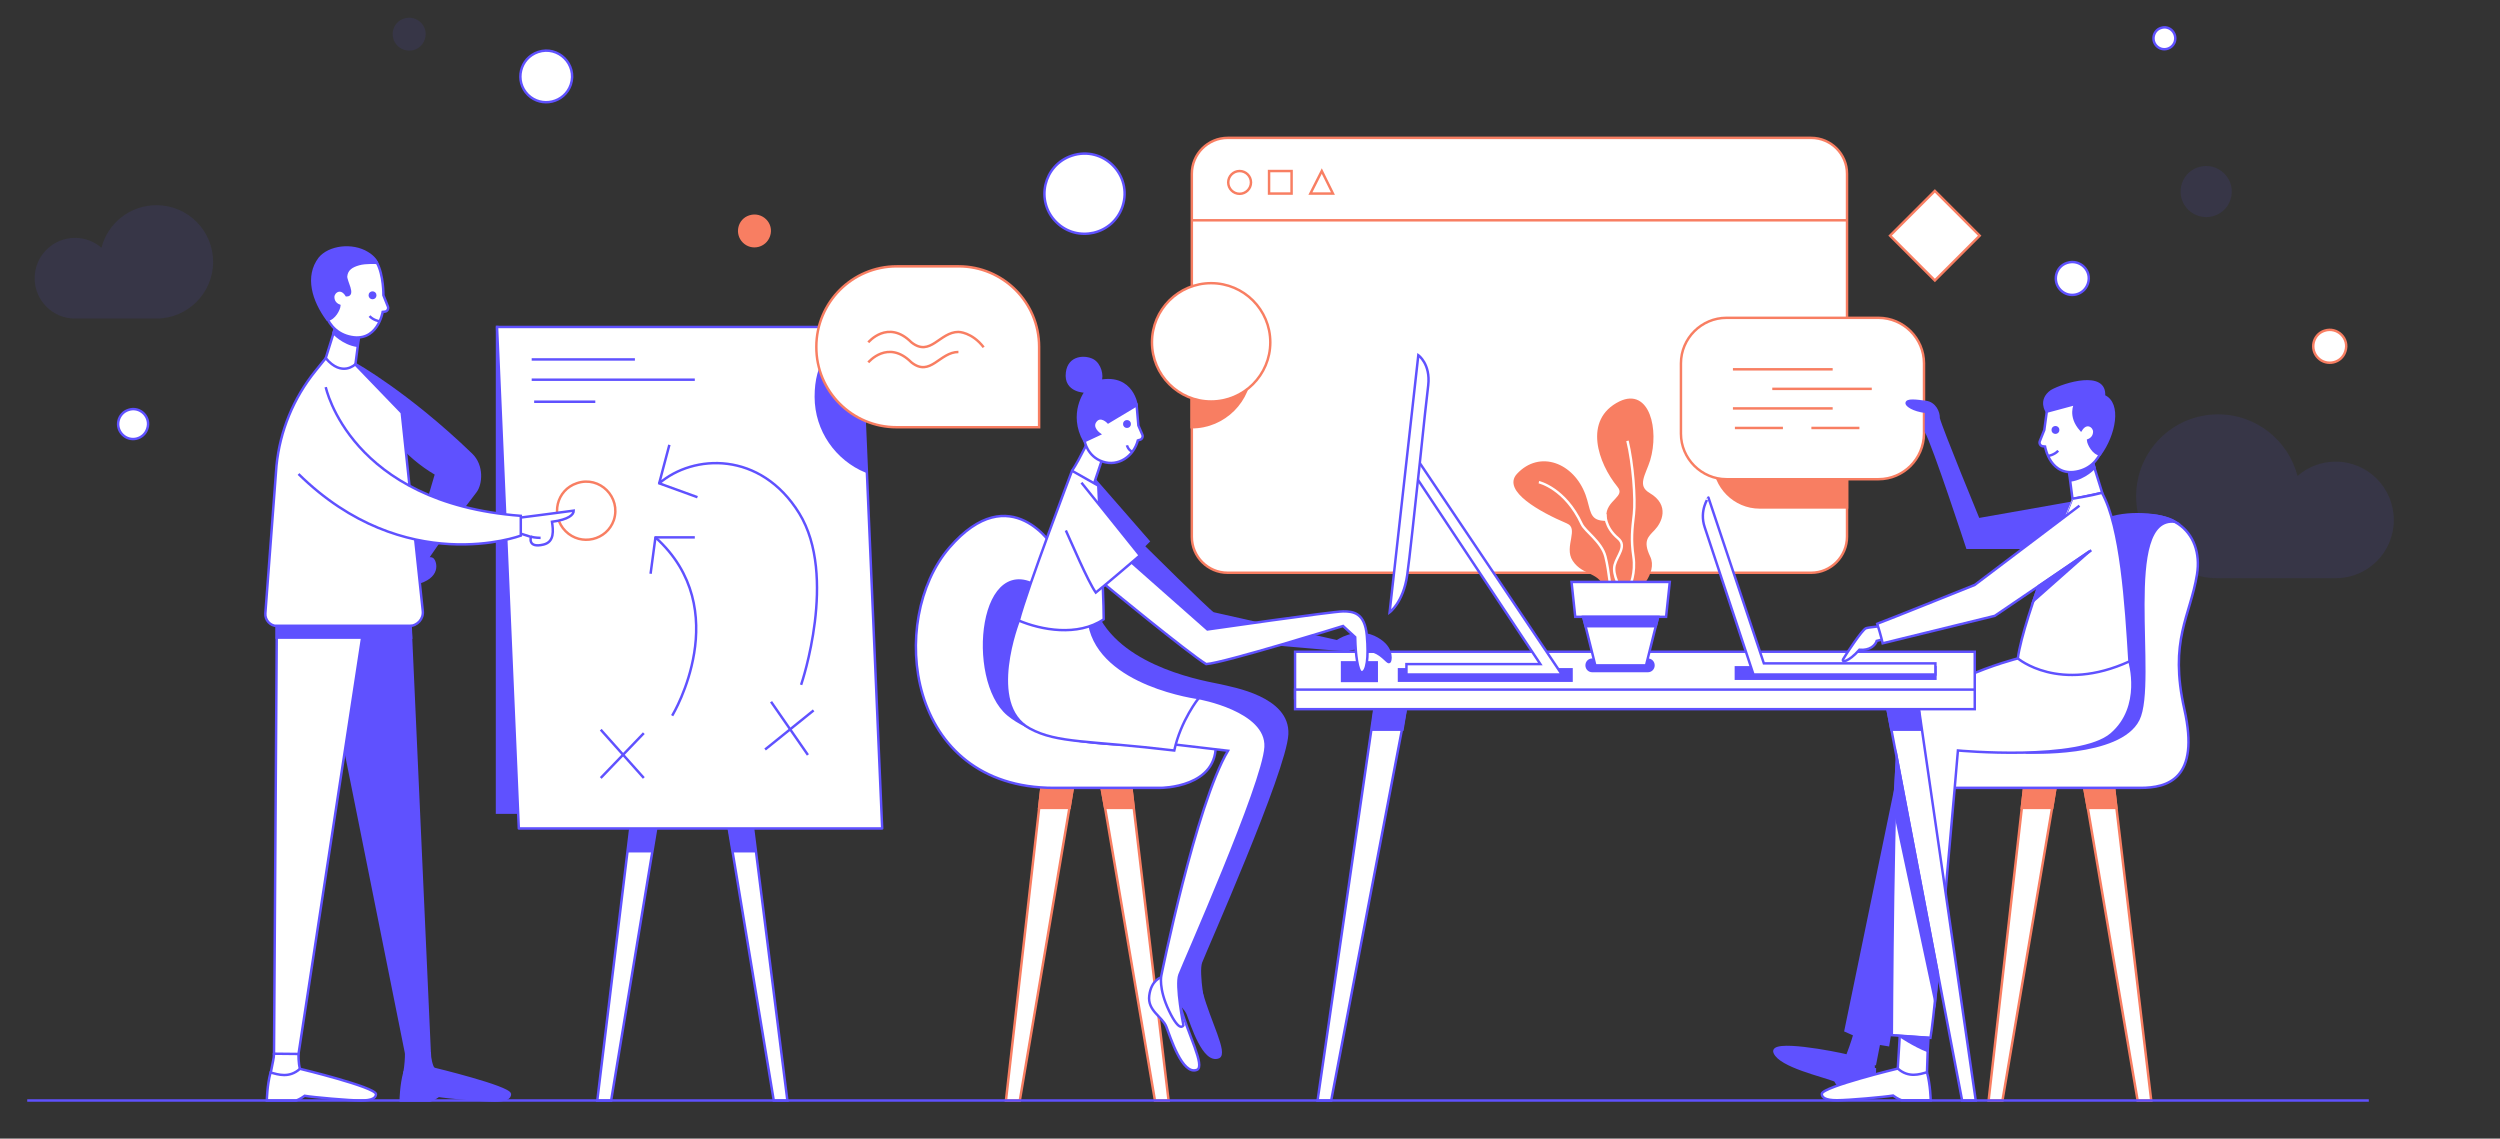 <?xml version="1.0" encoding="utf-8"?>
<!-- Generator: Adobe Illustrator 20.1.0, SVG Export Plug-In . SVG Version: 6.00 Build 0)  -->
<svg version="1.1" id="Слой_1" xmlns="http://www.w3.org/2000/svg" xmlns:xlink="http://www.w3.org/1999/xlink" x="0px" y="0px"
	 viewBox="0 0 1010 460" enable-background="new 0 0 1010 460" xml:space="preserve">
<rect x="0" y="0" width="1010" height="460" fill="#333333" stroke="none"/>
<polygon fill="#5F51FF" stroke="#5F51FF" stroke-miterlimit="10" points="200.8,132.1 200.8,328.3 346,328.3 311.5,145.2 "/>
<g>
	<path fill="#5F51FF" stroke="#5F51FF" stroke-miterlimit="10" d="M129.9,255.1l34.2,170.5l9.5,0L166,256.7
		C164.2,257.4,131.6,255.3,129.9,255.1z"/>
	<polygon fill="#FFFFFF" stroke="#5F51FF" stroke-miterlimit="10" points="261.6,277.3 241.3,444.6 246.9,444.6 274.6,277.3 	"/>
	<polygon fill="#FFFFFF" stroke="#5F51FF" stroke-miterlimit="10" points="297,277.3 318.1,444.6 312.6,444.6 284.9,277.3 	"/>
	<polygon fill="#5F51FF" stroke="#5F51FF" stroke-miterlimit="10" points="256.1,326.5 254.1,343.9 263.2,343.9 266.1,326.8 	"/>
	<polygon fill="#5F51FF" stroke="#5F51FF" stroke-miterlimit="10" points="303.4,331.8 304.8,343.9 296.2,343.9 293.5,328.3 	"/>
	<polygon fill="#FFFFFF" stroke="#5F51FF" stroke-linecap="round" stroke-linejoin="round" stroke-miterlimit="10" points="
		356.4,334.7 209.6,334.7 200.8,132.1 347.7,132.1 	"/>
	<path fill="#FFFFFF" stroke="#5F51FF" stroke-miterlimit="10" d="M120.6,425.8c0,0-0.1,3.8,0.6,6c-2.2,3.8-7.9,7.3-11.8,1.5
		c0.7-3.9,1.3-5.8,1.3-7.6C113,424.5,120.6,425.8,120.6,425.8z"/>
	<path fill="#5F51FF" stroke="#5F51FF" stroke-miterlimit="10" d="M143.6,147.1c0,0,21.2,11.8,46.8,36.5c4.7,4.5,4,12,1.7,15
		c-10,12.9-19.7,27.4-19.7,27.4s1.6-0.9,2.5,0s3.3,7.3-7.3,9.8c-4.4-4.8,4.3-29.1,8.6-44.3c-25-14.5-32.3-43.8-32.3-43.8"/>
	<path fill="#FFFFFF" stroke="#5F51FF" stroke-miterlimit="10" d="M121.2,431.8c0,0,30.2,7.3,30.7,10.2c0,1.5-1.5,2.6-6.1,2.6
		c-4.6,0-19.3-1.3-22.7-1.9c-1.9,1.4-3.4,1.9-3.4,1.9h-11.9c0,0,0.1-6.2,1.5-11.3C112.4,434.1,116.8,435.7,121.2,431.8z"/>
	<path fill="#FFFFFF" stroke="#5F51FF" stroke-linecap="square" stroke-linejoin="bevel" stroke-miterlimit="10" d="M271.8,288.7
		c0,0,25.4-42.4-7-71.6l-1.9,14.2"/>
	
		<line fill="#FFFFFF" stroke="#5F51FF" stroke-linecap="square" stroke-linejoin="bevel" stroke-miterlimit="10" x1="264.9" y1="217.1" x2="280.2" y2="217.1"/>
	<path fill="none" stroke="#5F51FF" stroke-linecap="square" stroke-linejoin="bevel" stroke-miterlimit="10" d="M270.3,180.2
		l-4,15.1c13.8-11.9,41-13.2,56.6,12.1s0.9,68.8,0.9,68.8"/>
	
		<line fill="none" stroke="#5F51FF" stroke-linecap="square" stroke-linejoin="bevel" stroke-miterlimit="10" x1="281.3" y1="200.7" x2="266.4" y2="195.3"/>
	<path fill="#FFFFFF" stroke="#F87E62" stroke-miterlimit="10" d="M228.5,214.6L228.5,214.6c-6.2-6.2-3.7-16.7,4.6-19.4l0,0
		c9.2-3.1,17.9,5.7,14.9,14.9l0,0C245.2,218.3,234.7,220.8,228.5,214.6z"/>
	<polygon fill="#FFFFFF" stroke="#5F51FF" stroke-miterlimit="10" points="136,130.6 131.6,144.7 135.6,166.8 143.6,147.1 
		145.4,133.3 	"/>
	<path fill="#5F51FF" stroke="#5F51FF" stroke-miterlimit="10" d="M134.7,134.5c0,0,3.8,4.3,9.6,5.2c0.5-2.8,0.7-4.6,0.7-4.6
		l-9.4-3.4L134.7,134.5z"/>
	<path fill="#FFFFFF" stroke="#5F51FF" stroke-miterlimit="10" d="M152.3,106.2c2.7,4.9,2.6,13.1,2.6,13.1l1.8,4.5
		c0.4,0.9-0.2,2-1.2,2.1l-0.9,0.1c0,0-2.1,12.9-13.7,9.9c-11.6-3-10.9-17.7-10.9-17.7s1.9-10,9.4-11.8
		C142.9,105.7,149.7,101.3,152.3,106.2z"/>
	<path fill="#5F51FF" stroke="#5F51FF" stroke-miterlimit="10" d="M152.3,106.2c0,0-0.8-2.2-3.9-4c-6.2-3.8-15.5-2.5-19.3,2.2
		c-5.5,7.3-2.6,16.9,3.2,24.8c2.8-0.4,4.7-4.3,4.8-5.7c-1.6-0.6-2.5-1.9-2.5-3.5c0-2.1,3.1-4.4,5.4-0.7c3.4,0-0.4-5.7-0.2-7.7
		c0.3-2.9,2.4-4.1,5.2-4.9S152.3,106.2,152.3,106.2z"/>
	<circle fill="#5F51FF" stroke="#5F51FF" stroke-miterlimit="10" cx="150.5" cy="119.3" r="1.1"/>
	<path fill="#FFFFFF" stroke="#5F51FF" stroke-miterlimit="10" d="M153.3,129.8c0,0-2.5-0.4-4-2.1"/>
	<polygon fill="#FFFFFF" stroke="#5F51FF" stroke-miterlimit="10" points="165.4,241.7 111.9,241.7 110.7,425.7 120.6,425.8 
		146.4,257 	"/>
	<path fill="#FFFFFF" stroke="#5F51FF" stroke-miterlimit="10" d="M131.6,144.7l-4.2,5.2c-8.8,10.9-14.3,24.2-15.7,38.2l-4.5,59.7
		c-0.2,2.7,2,5.1,4.7,5.1h53.4c3.3,0,5.9-2.9,5.5-6.1l-8.5-80.1l-18.8-19.5C143.6,147.1,138.2,152.6,131.6,144.7z"/>
	<path fill="#FFFFFF" stroke="#5F51FF" stroke-miterlimit="10" d="M209.5,209.2c0,0,15.8-2,22.3-2.9c0,1.6-2,3.6-8.8,4.5
		c0.5,3.4,1.1,8.1-3.4,9.2c-6.6,1.6-5.1-3.1-5.1-3.1l-5-1.6V209.2z"/>
	<path fill="#FFFFFF" stroke="#5F51FF" stroke-miterlimit="10" d="M131.6,156.4c0,0,9.8,46.8,78.8,52c0,8,0,8,0,8
		s-46.8,17.4-89.8-24.9"/>
	<path fill="#FFFFFF" stroke="#5F51FF" stroke-miterlimit="10" d="M218.4,217.3c0,0-2.4,0-4-0.5"/>
	<polygon fill="#5F51FF" stroke="#5F51FF" stroke-miterlimit="10" points="111.8,257.6 166.1,257.6 165.9,252.9 111.8,252.9 	"/>
	<path fill="#5F51FF" stroke="#5F51FF" stroke-miterlimit="10" d="M173.6,425.5c0,1.8,0.7,5.3,1.6,6.3c-2.2,3.8-8,8.1-11.9,2.3
		c0.7-3.9,0.8-6.7,0.8-8.5C166.4,424.3,173.6,425.5,173.6,425.5z"/>
	<path fill="#5F51FF" stroke="#5F51FF" stroke-miterlimit="10" d="M175.3,431.8c0,0,30.2,7.3,30.7,10.2c0,1.5-1.5,2.6-6.1,2.6
		c-4.6,0-19.3-1.3-22.7-1.9c-1.9,1.4-3.4,1.9-3.4,1.9h-11.9c0,0,0.1-6.2,1.5-11.3C166.5,434.1,170.9,435.7,175.3,431.8z"/>
	<line fill="#FFFFFF" stroke="#5F51FF" stroke-miterlimit="10" x1="242.7" y1="294.8" x2="260.1" y2="314.3"/>
	<line fill="#FFFFFF" stroke="#5F51FF" stroke-miterlimit="10" x1="260.1" y1="296.2" x2="242.7" y2="314.3"/>
	<line fill="#FFFFFF" stroke="#5F51FF" stroke-miterlimit="10" x1="311.5" y1="283.5" x2="326.4" y2="305"/>
	<line fill="#FFFFFF" stroke="#5F51FF" stroke-miterlimit="10" x1="328.7" y1="287" x2="309.1" y2="302.8"/>
	
		<line fill="none" stroke="#5F51FF" stroke-linecap="square" stroke-linejoin="bevel" stroke-miterlimit="10" x1="215.3" y1="145.2" x2="256" y2="145.2"/>
	
		<line fill="none" stroke="#5F51FF" stroke-linecap="square" stroke-linejoin="bevel" stroke-miterlimit="10" x1="216.3" y1="162.3" x2="240" y2="162.3"/>
	
		<line fill="none" stroke="#5F51FF" stroke-linecap="square" stroke-linejoin="bevel" stroke-miterlimit="10" x1="215.3" y1="153.4" x2="280.2" y2="153.4"/>
</g>
<path opacity="0.1" fill="#5F51FF" d="M943.6,186.5c-5.9,0-11.3,2.2-15.4,5.8c-3.7-14.3-16.6-24.9-32.1-24.9
	c-18.3,0-33.1,14.8-33.1,33.1s14.8,33.1,33.1,33.1c8.1,0,26,0,47.5,0c13,0,23.5-10.5,23.5-23.5C967.1,197.1,956.6,186.5,943.6,186.5
	z"/>
<path opacity="0.1" fill="#5F51FF" d="M30.3,96.1c4.1,0,7.8,1.5,10.7,4c2.5-9.9,11.5-17.2,22.2-17.2c12.7,0,22.9,10.3,22.9,22.9
	s-10.3,22.9-22.9,22.9c-5.6,0-18,0-32.9,0c-9,0-16.3-7.3-16.3-16.3C14,103.4,21.3,96.1,30.3,96.1z"/>
<rect x="769" y="82.3" transform="matrix(0.707 -0.707 0.707 0.707 161.716 580.709)" fill="#FFFFFF" stroke="#F87E62" stroke-miterlimit="10" width="25.6" height="25.6"/>
<path fill="#FFFFFF" stroke="#F87E62" stroke-miterlimit="10" d="M731.7,231.4H496c-8,0-14.5-6.5-14.5-14.5V70.2
	c0-8,6.5-14.5,14.5-14.5h235.7c8,0,14.5,6.5,14.5,14.5v146.6C746.2,224.8,739.7,231.4,731.7,231.4z"/>
<path fill="#F87E62" stroke="#F87E62" stroke-miterlimit="10" d="M746.2,205h-35.3c-10.1,0-18.4-8.3-18.4-18.4v-28.4
	c0-10.1,8.3-18.4,18.4-18.4h35.3V205z"/>
<path fill="#5F51FF" stroke="#5F51FF" stroke-miterlimit="10" d="M347.3,134.1c-11.9,4.8-17.7,12.6-17.7,26.2v0
	c0,13.6,8.4,25.3,20.3,30.2L347.3,134.1z"/>
<path fill="#FFFFFF" stroke="#F87E62" stroke-miterlimit="10" d="M758.9,193.6h-61.4c-10.1,0-18.4-8.3-18.4-18.4v-28.4
	c0-10.1,8.3-18.4,18.4-18.4h61.4c10.1,0,18.4,8.3,18.4,18.4v28.4C777.2,185.4,769,193.6,758.9,193.6z"/>
<path fill="#FFFFFF" stroke="#F87E62" stroke-miterlimit="10" d="M362.2,172.6h57.6v-32.5c0-18-14.6-32.5-32.5-32.5h-25
	c-18,0-32.5,14.6-32.5,32.5v0C329.7,158.1,344.3,172.6,362.2,172.6z"/>
<polygon fill="#FFFFFF" stroke="#F87E62" stroke-miterlimit="10" points="818.2,314.3 803.4,444.6 809,444.6 831.1,314.3 "/>
<polygon fill="#FFFFFF" stroke="#F87E62" stroke-miterlimit="10" points="853.6,314.3 869.1,444.6 863.6,444.6 841.4,314.3 "/>
<polygon fill="#F87E62" stroke="#F87E62" stroke-miterlimit="10" points="818.2,314.3 816.8,326.4 829.1,326.4 830.8,315.8 "/>
<polygon fill="#F87E62" stroke="#F87E62" stroke-miterlimit="10" points="853.6,314.3 855,326.4 843.5,326.4 841.4,315.1 "/>
<path fill="#5F51FF" stroke="#5F51FF" stroke-miterlimit="10" d="M837.8,203l-38.5,6.8c0,0-14.9-36.2-16.1-40.8
	c0.1-2.6-1.6-6.1-5.1-6.6c-3.8-0.5-8-1.1-7.8,0.6c0.1,0.7,2.3,2.7,7.8,3.4c0,2.3,0,4.6,0,8c3,5.1,16.7,46.9,16.7,46.9h38L837.8,203z
	"/>
<path fill="#5F51FF" stroke="#5F51FF" stroke-miterlimit="10" d="M755.1,441.5c0,0-10.3,2.1-13.7-5c-5.1-2-22.1-5.8-24.4-11.2
	c-2.4-5.3,24.5,0,29.3,1.2c2-5.2,2.9-8.5,2.9-8.5l-3.6-1.6l24.5-118.7l9.6,18.2l-16.9,106.3l-3.7-0.6l-1.7,8.7
	C757.4,430.2,758,437.6,755.1,441.5z"/>
<path fill="#FFFFFF" stroke="#5F51FF" stroke-miterlimit="10" d="M787.9,318.3c0,0,65.7,0,76.8,0c11.1,0,24.1-3.6,17.8-31.7
	c-6.3-28.1,2.4-37.6,5.1-54.6s-10.6-30.4-37.2-20.6c-3.2,32.8-36,75.2-36,75.2L784,298L787.9,318.3z"/>
<path fill="#FFFFFF" stroke="#5F51FF" stroke-miterlimit="10" d="M767.7,415.3l-1,16.4c0,0,0.6,5.8,5.1,6.3s6.7-4.8,6.7-4.8
	l0.6-17.9H767.7z"/>
<path fill="#5F51FF" stroke="#5F51FF" stroke-miterlimit="10" d="M819,304c0,0,37.4,1.8,44.9-13.3s-7.1-82.7,14.9-79.9
	c-5.2-3.2-20.1-4.6-28.7-0.6C848.8,219.9,819,304,819,304z"/>
<path fill="#FFFFFF" stroke="#5F51FF" stroke-miterlimit="10" d="M766.7,431.7c0,0-30.2,7.3-30.7,10.2c0,1.5,1.5,2.6,6.1,2.6
	c4.6,0,19.3-1.3,22.7-1.9c1.9,1.4,3.4,1.9,3.4,1.9H780c0,0-0.1-6.2-1.5-11.3C775.5,434,771.1,435.6,766.7,431.7z"/>
<path fill="#FFFFFF" stroke="#5F51FF" stroke-miterlimit="10" d="M815.2,266c0,0-41,10.3-47.9,29.8c-2.6,13.7-3,122.4-3,122.4
	s7.1,0.5,15.6,1.1c2.4-13.2,11.1-116.1,11.1-116.1s49.1,4.5,62-6.6c12.9-11.1,7.3-29.4,7.3-29.4L815.2,266z"/>
<polygon fill="#FFFFFF" stroke="#5F51FF" stroke-miterlimit="10" points="774.7,282.6 798.2,444.6 792.7,444.6 761.8,282.6 "/>
<polygon fill="#5F51FF" stroke="#5F51FF" stroke-miterlimit="10" points="774.7,282.6 776.1,294.8 764.1,294.8 762.1,284.2 "/>
<polygon fill="#FFFFFF" stroke="#5F51FF" stroke-miterlimit="10" points="555.8,282.6 532.3,444.6 537.8,444.6 568.7,282.6 "/>
<polygon fill="#5F51FF" stroke="#5F51FF" stroke-miterlimit="10" points="555.8,282.6 554.4,294.8 566.6,294.8 568.3,284.2 "/>
<polygon fill="#FFFFFF" stroke="#5F51FF" stroke-miterlimit="10" points="844.9,185 849.3,199.1 837.3,201.6 835.5,187.7 "/>
<polygon fill="#FFFFFF" stroke="#F87E62" stroke-miterlimit="10" points="421.2,314.3 406.4,444.6 412,444.6 434.1,314.3 "/>
<polygon fill="#FFFFFF" stroke="#F87E62" stroke-miterlimit="10" points="456.6,314.3 472.1,444.6 466.6,444.6 444.4,314.3 "/>
<rect x="523.2" y="263.3" fill="#FFFFFF" stroke="#5F51FF" stroke-miterlimit="10" width="274.6" height="18.7"/>
<rect x="523.2" y="278.6" fill="#FFFFFF" stroke="#5F51FF" stroke-miterlimit="10" width="274.6" height="7.9"/>
<path fill="#5F51FF" stroke="#5F51FF" stroke-miterlimit="10" d="M442.8,194.4l21.2,24.3l-2,2c0,0,25.9,25.7,28.1,27.1
	c12.7,2.9,50.1,11.3,50.1,11.3s7.2-5.2,14.8-1.8c7.6,3.5,7,8.9,6.5,9.9c-0.5,1-1.3-0.6-4-2.6c-2.7-2-9.1-3.6-12.9-2
	c-4.3,0.1-53.5-4.6-53.5-4.6l-36.7-24.3c0,0-11.4-12.1-14.8-23.7C437.9,204.1,442.3,197.1,442.8,194.4z"/>
<rect x="542.2" y="267.6" fill="#5F51FF" stroke="#5F51FF" stroke-miterlimit="10" width="14" height="7.5"/>
<path fill="#FFFFFF" stroke="#5F51FF" stroke-linecap="round" stroke-linejoin="round" stroke-miterlimit="10" d="M447.1,180.1
	l-5.2,15.5c0,0-3,1-8.8-5.4c3.3-4.9,7.8-14.7,7.8-14.7L447.1,180.1z"/>
<path fill="#5F51FF" stroke="#5F51FF" stroke-miterlimit="10" d="M459.2,163.8c0,0-1.6-12.3-14.7-9.9c1-1.9,0-6.8-3.1-8.4
	s-9.5-1.5-10.3,5c-1,7.8,7.6,7.7,7.6,7.7s-6.8,8.8-0.6,20C447.4,177.7,459.2,163.8,459.2,163.8z"/>
<polygon fill="#F87E62" stroke="#F87E62" stroke-miterlimit="10" points="421.2,314.3 419.8,326.4 432.1,326.4 433.8,315.8 "/>
<polygon fill="#F87E62" stroke="#F87E62" stroke-miterlimit="10" points="456.6,314.3 458,326.4 446.5,326.4 444.4,315.1 "/>
<path fill="#FFFFFF" stroke="#5F51FF" stroke-miterlimit="10" d="M425.8,221.3c0,0-17.4-28.9-42.3,0c-24.9,28.9-17.8,97,42.3,97
	c30.3,0,43.1,0,43.1,0s23.7,0,22.2-18.6c-8.8-11.3-35.6-13.1-35.6-13.1L425.8,221.3z"/>
<path fill="#FFFFFF" stroke="#5F51FF" stroke-miterlimit="10" d="M438.2,178.2c0,0,1,6.2,7.3,8.3c6.3,2.1,12.5-2.1,14.2-8.6
	c0.2-0.1,0.5-0.1,0.8-0.2c0.9-0.2,1.4-1.3,1-2.1l-1.6-3.7l-0.7-8.2l-11.5,6.9c0,0-3-3.2-5.1-0.5c-2.1,2.7,1.6,5.3,1.6,5.3
	L438.2,178.2z"/>
<path fill="#5F51FF" stroke="#5F51FF" stroke-miterlimit="10" d="M462.9,300.8c0,0-38.7,1.9-55.6-12.1c-16.9-14-11.5-68.5,13.7-50.6
	C421.8,273.9,462.9,300.8,462.9,300.8z"/>
<path fill="#FFFFFF" stroke="#5F51FF" stroke-miterlimit="10" d="M469,394.9c0,0-3.9,1.1-4.7,7.3s5.3,8.5,6.9,12.6
	c1.6,4,6.4,19.8,12.4,17.4c3.4-1.5-3.8-14.6-6.8-25.9C473.7,395,469,394.9,469,394.9z"/>
<path fill="#5F51FF" stroke="#5F51FF" stroke-miterlimit="10" d="M477.7,389.8c0,0-3.9,1.1-4.7,7.3s5.3,8.5,6.9,12.6
	s6.4,19.8,12.4,17.4c3.4-1.5-3.8-14.6-6.8-25.9C482.4,389.9,477.7,389.8,477.7,389.8z"/>
<path fill="#5F51FF" stroke="#5F51FF" stroke-miterlimit="10" d="M492.9,276.9c4.9,1.2,27.9,4.9,27.1,19.8
	c-0.8,14.8-33.2,87.7-34.8,92s1.6,20.4,1.6,20.4s-1.4,3.4-5.8-5.8s-3.1-14.4-3.1-14.4s13.9-68.8,26.9-90.7
	c-9.9-1.2-76.1-12.5-76.1-12.5s2.6-35.5,14.5-37.1C453.9,270.6,488,275.8,492.9,276.9z"/>
<path fill="#FFFFFF" stroke="#5F51FF" stroke-miterlimit="10" d="M484.2,282c0,0,27.9,4.9,27.1,19.8c-0.8,14.8-33.2,87.7-34.8,92
	s1.6,20.4,1.6,20.4s-1.4,3.4-5.8-5.8s-3.1-14.4-3.1-14.4s13.9-68.8,26.9-90.7c-9.9-1.2-23.9-2.8-23.9-2.8S475.7,283.4,484.2,282z"/>
<path fill="#FFFFFF" stroke="#5F51FF" stroke-miterlimit="10" d="M411.6,250.7c0,0-13.4,34,4.4,43.6c11.3,6.1,23.3,4.7,58.4,8.9
	c2.6-12.1,9.9-21.2,9.9-21.2s-39.6-5.1-44.2-29.7C432.3,254.3,411.6,250.7,411.6,250.7z"/>
<path fill="#FFFFFF" stroke="#5F51FF" stroke-linecap="round" stroke-linejoin="round" stroke-miterlimit="10" d="M433.1,190.2
	c0,0-18.2,47.7-21.5,60.5c9,3.8,23.7,6.6,34.3-0.5c0-10.3-2.2-54-2.2-54L433.1,190.2z"/>
<path fill="#5F51FF" stroke="#5F51FF" stroke-miterlimit="10" d="M846.2,188.9c0,0-3.8,4.3-9.6,5.2c-0.5-2.8-0.7-4.6-0.7-4.6
	l9.4-3.4L846.2,188.9z"/>
<rect x="565.2" y="270.4" fill="#5F51FF" stroke="#5F51FF" stroke-miterlimit="10" width="69.7" height="4.6"/>
<path fill="#FFFFFF" stroke="#5F51FF" stroke-miterlimit="10" d="M455.3,225.6l32.5,28.7c0,0,50.7-7.3,54.8-7.3s8.8,0.5,9.6,9.8
	c0.8,9.2-0.1,14.6-2,14.8c-1.8,0.1-2.5-8.4-2.6-11.3c-0.1-2.9-0.1-2.9-0.1-2.9l-4.9-4.5c0,0-48,14.9-55.3,15.4
	c-7-4.2-42.6-33.5-42.6-33.5L455.3,225.6z"/>
<polygon fill="#FFFFFF" stroke="#5F51FF" stroke-miterlimit="10" points="631,272.5 572.2,185 571.1,191.2 622.3,268.3 568.2,268.3 
	568.2,272.5 "/>
<path fill="#FFFFFF" stroke="#5F51FF" stroke-miterlimit="10" d="M762,252.8c0,0-6.6,0.5-8.1,1c-1.5,0.4-8.2,10.7-9.2,12.4
	s2.1,1.3,6.5-3.7c4.3,0.4,6.5-1.9,7-3.6c1.6-0.5,4.7-0.8,4.7-0.8L762,252.8z"/>
<path fill="#FFFFFF" stroke="#5F51FF" stroke-miterlimit="10" d="M815.2,266c0,0,16.6,14.2,45.1,1.2c-1.4-23.3-3.4-54.2-11.1-68.1
	c-4.4,1.2-12,2.4-12,2.4S817.4,249,815.2,266z"/>
<path fill="#FFFFFF" stroke="#5F51FF" stroke-miterlimit="10" d="M430.6,214.3c2.2,4.7,8.7,20.2,12.1,25.1c4.8-3.8,17.8-15,17.8-15
	L436.9,195"/>
<path fill="#FFFFFF" stroke="#5F51FF" stroke-miterlimit="10" d="M573,143.5l-11.6,103.9c0,0,5.5-4,7.1-15
	c0.9-6.2,3.1-26.9,5.1-45.4c1.5-14.4,2.9-27.5,3.4-31.3C578,147,573,143.5,573,143.5z"/>
<rect x="701.3" y="269.6" fill="#5F51FF" stroke="#5F51FF" stroke-miterlimit="10" width="80.6" height="4.6"/>
<path fill="#FFFFFF" stroke="#5F51FF" stroke-miterlimit="10" d="M840.1,204.3l-42.3,32c0,0-35,14.1-39.4,15.7
	c1.6,5.1,2.2,7.9,2.2,7.9l45.3-11.1l39-26.5"/>
<path fill="#FFFFFF" stroke="#5F51FF" stroke-miterlimit="10" d="M826.9,166.3l-1,7.4l-1.8,4.5c-0.4,0.9,0.2,2,1.2,2.1l0.9,0.1
	c0,0,2.1,12.9,13.7,9.9s10.9-17.7,10.9-17.7s-1.9-10-9.4-11.8C838,160.1,829,160.8,826.9,166.3z"/>
<path fill="#FFFFFF" stroke="#5F51FF" stroke-miterlimit="10" d="M688.7,213c2.3,6.9,19.7,59.5,19.7,59.5h73.5V268l-69.3,0l-22.4-67
	C690.2,201,686.4,206.2,688.7,213z"/>
<path fill="#5F51FF" stroke="#5F51FF" stroke-miterlimit="10" d="M826.9,166.3c0,0-3.2-4.7,1.9-8.3c5.3-3,22-8,21.2,2
	c6.8,3,4.2,15.7-1.6,23.6c-2.8-0.4-4.7-4.3-4.8-5.7c1.6-0.6,2.5-1.9,2.5-3.5c0-2.1-3.1-4.4-5.4-0.7c-5-5.6-2.3-10.5-2.3-10.5
	L826.9,166.3z"/>
<line fill="#5F51FF" stroke="#5F51FF" stroke-miterlimit="10" x1="11" y1="444.6" x2="957" y2="444.6"/>
<circle fill="#FFFFFF" stroke="#F87E62" stroke-miterlimit="10" cx="500.8" cy="73.7" r="4.6"/>
<rect x="512.7" y="69.1" fill="#FFFFFF" stroke="#F87E62" stroke-miterlimit="10" width="9.1" height="9.1"/>
<path fill="#5F51FF" stroke="#5F51FF" stroke-miterlimit="10" d="M665.7,271.1h-22.4c-1.3,0-2.3-1-2.3-2.3l0,0c0-1.3,1-2.3,2.3-2.3
	h22.4c1.3,0,2.3,1,2.3,2.3l0,0C668,270.1,667,271.1,665.7,271.1z"/>
<polygon fill="#FFFFFF" stroke="#F87E62" stroke-miterlimit="10" points="538.5,78.2 529.4,78.2 534,69.1 "/>
<path fill="#F87E62" stroke="#F87E62" stroke-miterlimit="10" d="M660.6,239.4c0,0,8.8-7.9,5.6-14.4c-3.1-6.5-0.8-8.4,1.9-11.2
	s6.1-9.5-1.9-14.2c-5.6-3.3-1.8-8,0-13.8c3.6-12.1-0.2-28.7-11.7-23.2c-14.5,7.1-8.3,24.4-0.7,33.7c3.9,4.7-4.9,6.1-4.3,12.5
	c0.6,7.3,6.7,7.6,4.7,15.4C652,232.6,652.9,234.5,660.6,239.4z"/>
<path fill="#F87E62" stroke="#F87E62" stroke-miterlimit="10" d="M661.4,248.8c0,0,4.1-11.1-1.7-15.4c-5.8-4.3-4.6-7-3.6-10.8
	c1-3.7,1-11.3-8.2-11.7c-6.5-0.3-5.7-5.1-7.8-10.8c-4.6-12.6-18-17.9-26.9-8.3c-5.7,6.2,8.9,14.5,20,19.2c5.6,2.4-1,9.9,2.6,15.3
	c4,6.1,11.1,4.1,12.9,11.9C650.6,246.7,652.3,248,661.4,248.8z"/>
<path fill="none" stroke="#FFFFFF" stroke-miterlimit="10" d="M648.6,207.7c0,0-0.5,5.1,5.1,9.8c3.7,3.1-0.4,6.9-1.4,10.8
	c-1,4,2.5,9.6,2.5,9.6"/>
<path fill="none" stroke="#FFFFFF" stroke-miterlimit="10" d="M658.5,236.7c0,0,2.4-5.2,1.4-11.9c-1-6.7-0.5-11,0.2-17.1
	s-0.4-20.6-2.6-29.6"/>
<path fill="none" stroke="#FFFFFF" stroke-miterlimit="10" d="M621.7,194.8c0,0,10.6,2.4,17.3,16.9c1.3,2.9,8.1,7.2,9.6,13.2
	c1.5,6,2.2,14.7,2.2,14.7"/>
<path fill="#FFFFFF" stroke="#5F51FF" stroke-miterlimit="10" d="M832.5,117.2L832.5,117.2c-3.5-3.5-2.1-9.5,2.6-11v0
	c5.2-1.7,10.2,3.2,8.4,8.4v0C841.9,119.3,836,120.7,832.5,117.2z"/>
<path opacity="0.1" fill="#5F51FF" d="M884,84.7L884,84.7c-5.4-5.4-3.3-14.7,4-17.1v0c8.1-2.7,15.8,5,13.1,13.1v0
	C898.7,87.9,889.5,90.1,884,84.7z"/>
<path fill="#FFFFFF" stroke="#5F51FF" stroke-miterlimit="10" d="M426.7,89.7L426.7,89.7c-8.5-8.5-5.1-23,6.3-26.8l0,0
	c12.7-4.2,24.7,7.8,20.5,20.5v0C449.7,94.8,435.2,98.2,426.7,89.7z"/>
<path fill="#FFFFFF" stroke="#5F51FF" stroke-miterlimit="10" d="M871.3,18.6L871.3,18.6c-2.3-2.3-1.4-6.3,1.7-7.3v0
	c3.5-1.2,6.7,2.1,5.6,5.6v0C877.5,20,873.6,20.9,871.3,18.6z"/>
<path fill="#FFFFFF" stroke="#5F51FF" stroke-miterlimit="10" d="M213.3,38.3L213.3,38.3c-5.5-5.5-3.3-14.8,4.1-17.3l0,0
	c8.1-2.7,15.9,5,13.2,13.2v0C228.1,41.5,218.8,43.7,213.3,38.3z"/>
<path fill="#FFFFFF" stroke="#5F51FF" stroke-miterlimit="10" d="M49.5,175.6L49.5,175.6c-3.2-3.2-1.9-8.6,2.4-10h0
	c4.7-1.6,9.2,2.9,7.6,7.6l0,0C58.1,177.5,52.7,178.8,49.5,175.6z"/>
<path fill="#F87E62" d="M300.1,98L300.1,98c-3.5-3.5-2.1-9.5,2.6-11l0,0c5.2-1.7,10.2,3.2,8.4,8.4l0,0
	C309.5,100.1,303.6,101.5,300.1,98z"/>
<path opacity="0.1" fill="#5F51FF" d="M160.6,18.5L160.6,18.5c-3.5-3.5-2.1-9.5,2.6-11l0,0c5.2-1.7,10.2,3.2,8.4,8.4l0,0
	C170.1,20.6,164.2,22,160.6,18.5z"/>
<path fill="#FFFFFF" stroke="#F87E62" stroke-miterlimit="10" d="M936.5,144.6L936.5,144.6c-3.5-3.5-2.1-9.5,2.6-11h0
	c5.2-1.7,10.2,3.2,8.4,8.4v0C946,146.7,940,148.1,936.5,144.6z"/>
<polygon fill="#FFFFFF" stroke="#5F51FF" stroke-miterlimit="10" points="665,268.8 644.5,268.8 636.5,236.7 673,236.7 "/>
<polygon fill="#FFFFFF" stroke="#5F51FF" stroke-miterlimit="10" points="673.1,249.2 636.4,249.2 634.9,235.1 674.6,235.1 "/>
<polygon fill="#5F51FF" stroke="#5F51FF" stroke-miterlimit="10" points="639.6,249.2 640.6,253 668.9,253 669.9,249.2 "/>
<line fill="#FFFFFF" stroke="#F87E62" stroke-miterlimit="10" x1="700.1" y1="149.2" x2="740.4" y2="149.2"/>
<line fill="#FFFFFF" stroke="#F87E62" stroke-miterlimit="10" x1="481.4" y1="89" x2="746.2" y2="89"/>
<line fill="#FFFFFF" stroke="#F87E62" stroke-miterlimit="10" x1="716" y1="157.1" x2="756.2" y2="157.1"/>
<line fill="#FFFFFF" stroke="#F87E62" stroke-miterlimit="10" x1="700.1" y1="165" x2="740.4" y2="165"/>
<line fill="#FFFFFF" stroke="#F87E62" stroke-miterlimit="10" x1="700.9" y1="172.9" x2="720.3" y2="172.9"/>
<line fill="#FFFFFF" stroke="#F87E62" stroke-miterlimit="10" x1="731.8" y1="172.9" x2="751.2" y2="172.9"/>
<path fill="#FFFFFF" stroke="#F87E62" stroke-miterlimit="10" d="M350.8,138.3c0,0,7.9-9.5,17.4,0c7.7,6.1,11.4-4.2,19-4.2
	c0,0,5.4,0,10.2,6.2"/>
<path fill="#FFFFFF" stroke="#F87E62" stroke-miterlimit="10" d="M350.8,146.4c0,0,7.9-9.5,17.4,0c7.7,6.1,11.4-4.2,19-4.2"/>
<path fill="#F87E62" stroke="#F87E62" stroke-miterlimit="10" d="M505.3,148.7c0,13.2-10.7,23.9-23.9,23.9c0-18.2,0-30.4,0-47.7
	C494.6,124.8,505.3,135.5,505.3,148.7z"/>
<circle fill="#FFFFFF" stroke="#F87E62" stroke-miterlimit="10" cx="489.3" cy="138.3" r="23.9"/>
<polygon fill="#5F51FF" stroke="#5F51FF" stroke-miterlimit="10" points="781.8,404.3 765.2,326.4 766.4,306.6 782.9,393.5 "/>
<path fill="#5F51FF" stroke="#5F51FF" stroke-miterlimit="10" d="M767.5,418.5c0,0,5.7,3.9,11.3,6.1c0.1-3,0.2-5.3,0.2-5.3
	L767.5,418.5z"/>
<circle fill="#5F51FF" stroke="#5F51FF" stroke-miterlimit="10" cx="830.4" cy="173.7" r="1.1"/>
<circle fill="#5F51FF" stroke="#5F51FF" stroke-miterlimit="10" cx="455.3" cy="171.3" r="1.1"/>
<path fill="#FFFFFF" stroke="#5F51FF" stroke-miterlimit="10" d="M455.3,179.9c0,0,0.3,1.7,2.2,2.7"/>
<path fill="#FFFFFF" stroke="#5F51FF" stroke-miterlimit="10" d="M827.5,184.2c0,0,2.5-0.4,4-2.1"/>
<polygon fill="#5F51FF" stroke="#5F51FF" stroke-miterlimit="10" points="821.5,242.8 823.6,236.8 844.2,222.7 "/>
</svg>
